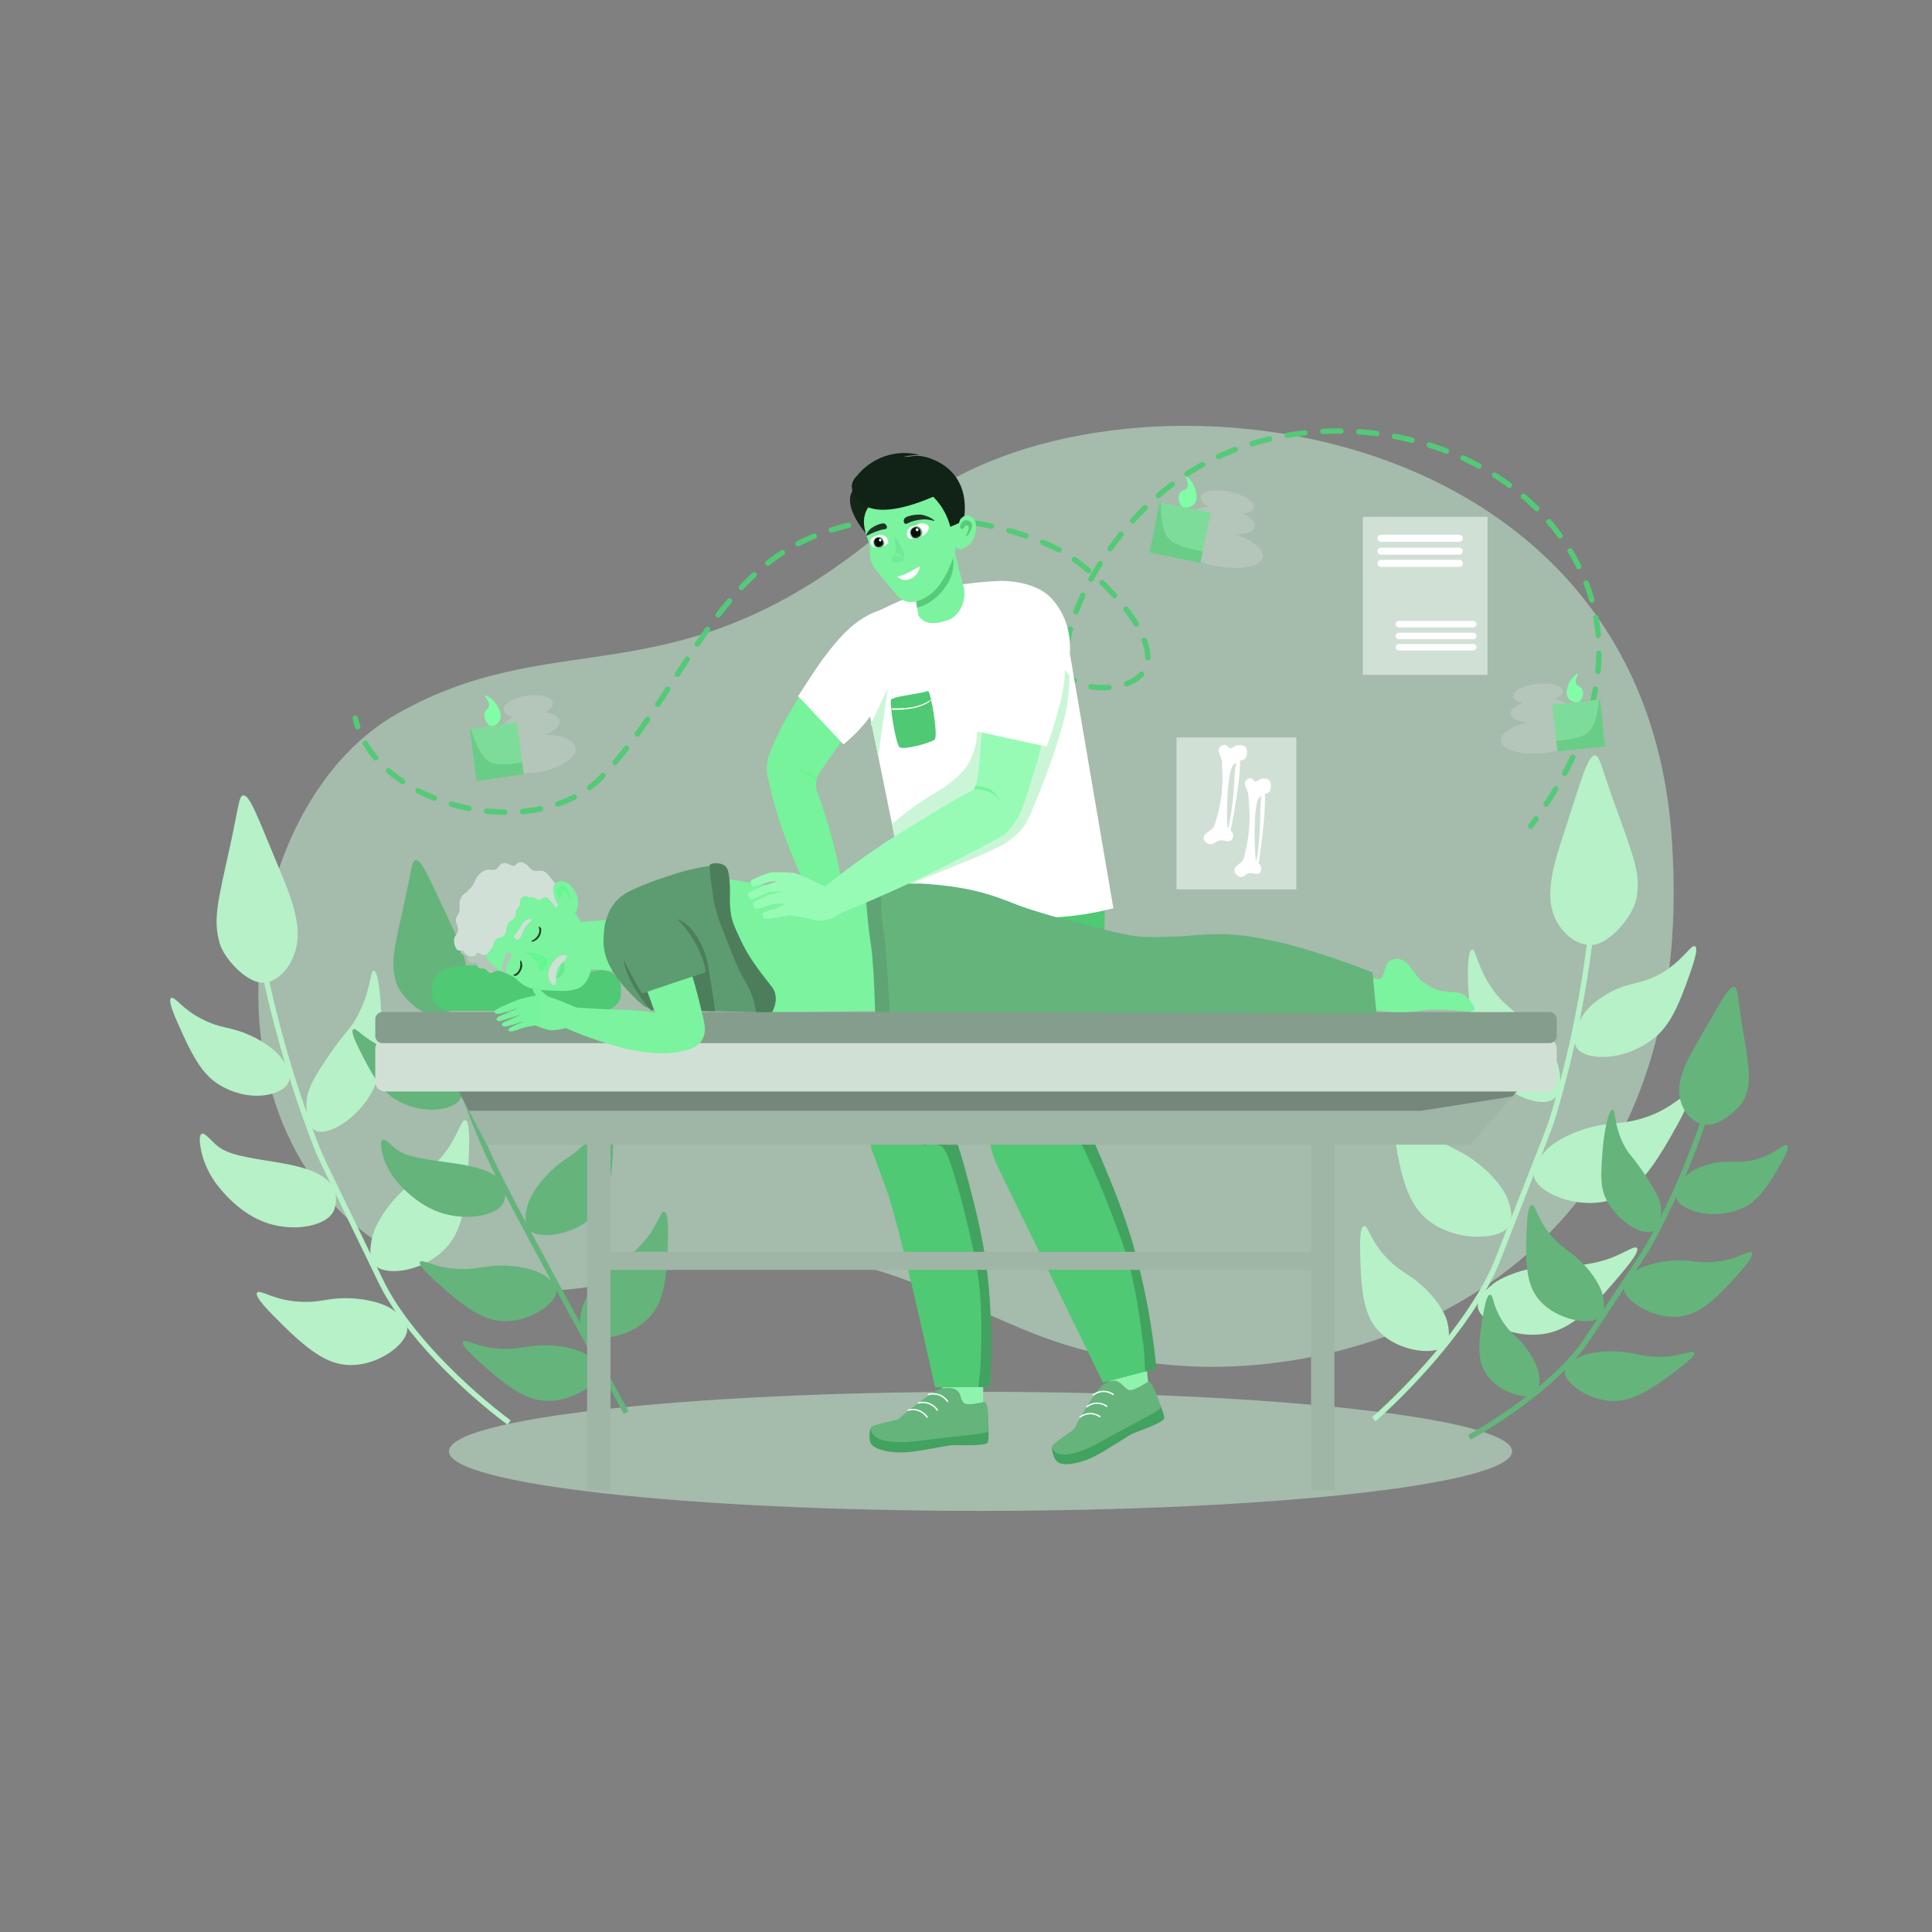 <svg xmlns="http://www.w3.org/2000/svg" xmlns:xlink="http://www.w3.org/1999/xlink" viewBox="0 0 1080 1080" width="100%" height="100%" preserveAspectRatio="xMidYMid meet" style="transform:translate3d(0px, 0px, 0px)" xmlns:v="https://vecta.io/nano"><rect x="0" y="0" width="1080" height="1080" fill="#808080" stroke="none"/><style><![CDATA[.B{fill:#fff}.C{opacity:1}.D{fill:#64b47c}.E{fill:#7bf39f}.F{fill-opacity:1}.G{fill:#42a25f}.H{fill:#4fc973}.I{fill:#76f39c}.J{fill:#caf6d7}.K{fill:#b4c5b9}.L{fill:#80fda6}.M{fill:#7edc9a}.N{fill:#69cd87}.O{fill:#d1e0d5}.P{fill:#63f78f}]]></style><defs><clipPath id="A"><path d="M0 0h1080v1080H0z"/></clipPath><clipPath id="B"><path d="M0 0h792v607H0z"/></clipPath><clipPath id="C"><path d="M0 0h909v397H0z"/></clipPath><clipPath id="D"><path d="M0 0h720v225H0z"/></clipPath><clipPath id="E"><path d="M0 0h176v213H0z"/></clipPath><clipPath id="F"><path d="M0 0h233v569H0z"/></clipPath><clipPath id="G"><path d="M0 0h662v505H0z"/></clipPath><linearGradient id="H" spreadMethod="pad" x1="96.5" y1="-202.5" x2="138.89" y2="-202.5" xlink:href="#g"><stop offset="0%" stop-color="#162c1d"/><stop offset="50%" stop-color="#14291a"/><stop offset="100%" stop-color="#112216"/></linearGradient><linearGradient id="I" spreadMethod="pad" x1="248.5" y1="-140.5" x2="272.396" y2="-269.939" xlink:href="#g"><stop offset="0%" stop-color="#7cf4a0"/><stop offset="50%" stop-color="#6ce08f"/><stop offset="100%" stop-color="#57cb7a"/></linearGradient><linearGradient id="J" spreadMethod="pad" x1="-5329.5" y1="-645.5" x2="-5330.013" y2="-644.302" xlink:href="#g"><stop offset="0%" stop-color="#7cf4a0"/><stop offset="50%" stop-color="#6ce08f"/><stop offset="100%" stop-color="#57cb7a"/></linearGradient><linearGradient id="K" spreadMethod="pad" x1="259.5" y1="-258" x2="223.878" y2="-179.282" xlink:href="#g"><stop offset="0%" stop-color="#162c1d"/><stop offset="50%" stop-color="#14291a"/><stop offset="100%" stop-color="#112216"/></linearGradient><linearGradient id="L" spreadMethod="pad" x1="102.5" y1="-208.5" x2="171.095" y2="-208.5" xlink:href="#g"><stop offset="0%" stop-color="#162c1d"/><stop offset="50%" stop-color="#14291a"/><stop offset="100%" stop-color="#112216"/></linearGradient><linearGradient id="M" spreadMethod="pad" x1="86.5" y1="-165.5" x2="164.764" y2="-223.696" xlink:href="#g"><stop offset="0%" stop-color="#162c1d"/><stop offset="50%" stop-color="#14291a"/><stop offset="100%" stop-color="#112216"/></linearGradient><path d="M261.935-184.39c-.634-.924.276-3.522 1.332-4.416 3.686-3.121 11.098-1.102 11.55 1.685.239 1.47-2.504 3.841-5.368 4.3-2.703.433-6.567-.189-7.514-1.569z" transform="matrix(.956 -.295 .295 .956 -115.34 304.148)" id="N" class="B C F"/><path d="M250.354-184.788c.346-.202.534-2.668-.133-3.699-2.33-3.599-8.412-2.369-9.007-.522-.535 1.662-.26 3.458 1.032 4.254 1.659 1.022 6.09 1.143 8.108-.033z" transform="matrix(.956 -.295 .295 .956 -115.34 304.148)" id="O" class="B C F"/><linearGradient id="P" spreadMethod="pad" x1="277.323" y1="-187.196" x2="267.308" y2="-195.833" xlink:href="#g"><stop offset="0%" stop-color="#20412a"/><stop offset="50%" stop-color="#1d3a26"/><stop offset="100%" stop-color="#1a3221"/></linearGradient><linearGradient id="Q" spreadMethod="pad" x1="239.5" y1="-191.5" x2="249.751" y2="-197.418" xlink:href="#g"><stop offset="0%" stop-color="#20412a"/><stop offset="50%" stop-color="#1d3a26"/><stop offset="100%" stop-color="#1a3221"/></linearGradient><path d="M250.354-184.788c.346-.202.534-2.668-.133-3.699-2.33-3.599-8.412-2.369-9.007-.522-.535 1.662-.26 3.458 1.032 4.254 1.659 1.022 6.09 1.143 8.108-.033z" transform="matrix(1.137 -.351 .351 1.137 -149.481 351.93)" id="R" class="B C F"/><path d="M250.354-184.788c.346-.202.534-2.668-.133-3.699-2.33-3.599-8.412-2.369-9.007-.522-.535 1.662-.26 3.458 1.032 4.254 1.659 1.022 6.09 1.143 8.108-.033z" transform="matrix(1.491 -.46 .46 1.491 -193.855 439.267)" id="S" class="B C F"/><mask id="T" mask-type="alpha"><use xlink:href="#S"/></mask><mask id="U" mask-type="alpha"><use xlink:href="#R"/></mask><mask id="V" mask-type="alpha"><use xlink:href="#O"/></mask><mask id="W" mask-type="alpha"><use xlink:href="#N"/></mask><linearGradient id="X" spreadMethod="pad" x1="-1392.5" y1="-3323.5" x2="-1434.749" y2="-3325.217" xlink:href="#g"><stop offset="0%" stop-color="#d1e0d6"/><stop offset="50%" stop-color="#c4d4c9"/><stop offset="100%" stop-color="#b4c5b9"/></linearGradient><linearGradient id="Y" spreadMethod="pad" x1="-1422.5" y1="-3331.5" x2="-1322.682" y2="-3327.445" xlink:href="#g"><stop offset="0%" stop-color="#d1e0d6"/><stop offset="50%" stop-color="#c4d4c9"/><stop offset="100%" stop-color="#b4c5b9"/></linearGradient><linearGradient id="Z" spreadMethod="pad" x1="-1365.5" y1="-3326.5" x2="-1435.979" y2="-3329.363" xlink:href="#g"><stop offset="0%" stop-color="#d1e0d6"/><stop offset="50%" stop-color="#c4d4c9"/><stop offset="100%" stop-color="#b4c5b9"/></linearGradient><linearGradient id="a" spreadMethod="pad" x1="20.5" y1="-1741.5" x2="20.762" y2="-1746.691" xlink:href="#g"><stop offset="0%" stop-color="#d1e0d6"/><stop offset="50%" stop-color="#c4d4c9"/><stop offset="100%" stop-color="#b4c5b9"/></linearGradient><linearGradient id="b" spreadMethod="pad" x1="1795.5" y1="-3315.5" x2="1784.08" y2="-3315.036" xlink:href="#g"><stop offset="0%" stop-color="#d1e0d6"/><stop offset="50%" stop-color="#c4d4c9"/><stop offset="100%" stop-color="#b4c5b9"/></linearGradient><linearGradient id="c" spreadMethod="pad" x1="1958.5" y1="-3224.5" x2="1971.981" y2="-3224.5" xlink:href="#g"><stop offset="0%" stop-color="#d1e0d6"/><stop offset="50%" stop-color="#c4d4c9"/><stop offset="100%" stop-color="#b4c5b9"/></linearGradient><path id="d" d="M158.752 17.877h-43.745a1.95 1.95 0 0 1-1.951-1.951v-.035a1.95 1.95 0 0 1 1.951-1.951h43.745a1.95 1.95 0 0 1 1.951 1.951v.035a1.95 1.95 0 0 1-1.951 1.951z"/><path id="e" d="M166.582 65.695h-41.579c-.992 0-1.796-.804-1.796-1.796v-.033c0-.992.804-1.796 1.796-1.796h41.579c.992 0 1.796.804 1.796 1.796v.033c0 .992-.804 1.796-1.796 1.796z"/><path id="f" d="M0-5.25c3.311 0 6 2.353 6 5.25S3.311 5.25 0 5.25-6 2.897-6 0s2.689-5.25 6-5.25z"/><linearGradient id="g" gradientUnits="userSpaceOnUse"/></defs><g clip-path="url(#A)"><g clip-path="url(#B)" transform="translate(144 238)" class="J"><path fill-opacity=".5" d="M250.933 466.953c72.656-8.836 98.776 4.114 165.069 33.077 26.808 11.713 46.941 18.99 84.397 23.925 116.396 15.336 308.56-49.689 289.94-295.818S464.341-42.736 360.648 49.283C237.967 158.152 171.93 107.997 78.198 160.865c-98.093 55.328-117.167 263.181 23.474 312.937 67.171 23.764 115.547-2.749 149.261-6.849zm450.355 106.355c0 18.378-133.05 33.277-297.175 33.277s-297.176-14.899-297.176-33.277 133.051-33.277 297.176-33.277 297.175 14.899 297.175 33.277z"/></g><g clip-path="url(#C)" transform="translate(93 408)"><g transform="matrix(.995 -.097 .097 .995 420.839 108.467)" fill="#b6f1c7"><path d="M-256.299 256.368c-22.547-20.507-52.911-55.496-64.282-86.612l-19.86-53.829c-7.48-20.083-7.48-20.083-10.652-31.964-8.828-33.063-15.031-67.739-18.439-103.065l2.986-.288c3.392 35.163 9.567 69.675 18.352 102.579 3.135 11.742 3.135 11.743 10.565 31.691l19.866 53.847c11.184 30.605 41.187 65.144 63.482 85.422l-2.018 2.219z"/><path d="M-368.809-2.9c-9.102-1.208-20.105-15.773-21.584-24.445-2.281-13.376.76-21.703 10.997-53.083 6.681-20.477 7.594-27.66 10.11-27.763 3.893-.159 7.18 13.79 18.157 49.507 3.986 12.968 5.814 24.328 4.478 32.672C-348.89-12.03-359.585-1.675-368.809-2.9zm21.012 84.774c-5.065-3.777-3.061-14.716-2.681-16.792.888-4.846 2.984-9.625 13.349-22.178 12.54-15.188 14.682-14.501 20.115-23.03 8.402-13.191 8.867-23.607 10.937-23.376 2.754.307 2.718 18.836.889 34.524-1.896 16.258-2.886 24.753-8.953 33.498-9.222 13.294-26.876 22.409-33.656 17.354zm25.912 78.001c-1.751-2.791-2.228-7.58.696-15.818 1.634-4.604 6.872-12.995 15.953-20.89 11.209-9.746 15.962-8.745 27.209-19.864 9.908-9.794 12.304-19.471 14.769-18.684 2.718.868 1.049 13.028-.68 25.201-2.794 19.673-6.367 31.848-12.559 40.02-12.88 16.998-40.127 18.422-45.388 10.035zm-37.257-106.814c1.039-2.627.692-6.693-3.063-13.037-2.099-3.545-7.828-9.612-16.719-14.598-10.975-6.154-14.824-4.494-26.046-11.784-9.885-6.421-13.422-14.053-15.376-12.969-2.155 1.196 1.157 11.02 4.52 20.845 5.436 15.878 10.101 24.226 16.928 29.548 16.578 12.924 36.635 9.888 39.756 1.995zm52.274 144.235c.071-3.078-1.802-7.046-7.98-11.925-3.453-2.727-11.53-6.521-22.407-7.934-13.427-1.744-16.709 1.504-30.811-1.286-12.422-2.458-18.861-8.728-20.437-6.835-1.737 2.087 5.293 10.664 12.376 19.221 11.448 13.829 19.988 21.429 28.715 24.558 18.153 6.508 40.331-6.549 40.544-15.799zm-33.991-70.469c2.867-7.153 1.812-13.442-5.503-19.128-2.081-1.618-8.077-5.659-22.642-9.493-18.38-4.838-28.245-7.196-33.874-12.978-3.475-3.57-5.981-7.964-7.812-7.322-2.085.731-1.402 7.33-1.205 9.236 1.085 10.489 5.841 18.27 7.836 21.319 5.108 7.806 13.542 17.665 25.366 22.845 15.153 6.639 34.242 4.483 37.834-4.479z"/></g><g transform="matrix(.997 -.081 .081 .997 426.38 119.98)" class="D"><path d="M-191.261 247.662l-29.531-66.254c-28.642-64.759-33.504-77.233-38.45-92.049-9.133-27.357-15.95-56.1-20.262-85.436l2.968-.436c4.287 29.161 11.062 57.734 20.139 84.923 4.914 14.721 9.76 27.143 38.349 91.785l29.524 66.239-2.737 1.228z"/><path d="M-278.147 17.309c-8.266-.849-18.715-12.771-20.353-19.957-2.526-11.083-.069-18.059 8.089-44.325 5.324-17.14 5.899-23.129 8.169-23.257 3.512-.199 6.966 11.344 18.128 40.854 4.053 10.714 6.101 20.128 5.184 27.089-1.536 11.664-10.84 20.457-19.217 19.596zm21.442 69.55c-5.032-3.199-3.754-12.397-3.511-14.142.566-4.074 2.285-8.088 11.419-18.61 11.051-12.731 13.128-12.144 17.804-19.3 7.232-11.067 7.078-19.831 9.059-19.628 2.636.27 3.662 15.862 2.822 29.057-.871 13.675-1.326 20.82-6.592 28.155-8.006 11.15-24.265 18.75-31.001 14.468zm20.975 53.872c-1.679-2.291-2.277-6.263.078-13.163 1.316-3.856 5.757-10.923 13.687-17.643 9.789-8.295 14.118-7.545 23.893-16.982 8.611-8.313 10.44-16.4 12.695-15.787 2.486.676 1.401 10.815.263 20.966-1.84 16.406-4.644 26.59-9.955 33.49-11.046 14.354-35.616 16.003-40.661 9.119zm25.694 59.765c-1.679-2.291-2.277-6.264.078-13.164 1.316-3.856 5.757-10.922 13.687-17.642 9.789-8.295 14.118-7.545 23.893-16.982 8.611-8.313 10.44-16.4 12.695-15.787 2.486.676 1.401 10.814.263 20.965-1.84 16.406-4.644 26.591-9.955 33.491-11.046 14.353-35.616 16.003-40.661 9.119zm-57.428-136.822c.847-2.202.392-5.578-3.222-10.788-2.02-2.912-7.407-7.858-15.614-11.852-10.131-4.93-13.551-3.483-23.944-9.353-9.155-5.17-12.616-11.456-14.344-10.521-1.905 1.031 1.428 9.143 4.809 17.255 5.464 13.11 9.969 19.97 16.323 24.279 15.429 10.462 33.447 7.597 35.992.98zm44.282 111.94c-.043-2.561-1.873-5.828-7.625-9.779-3.215-2.208-10.645-5.225-20.523-6.214-12.193-1.22-15.045 1.536-27.884-.543-11.31-1.831-17.345-6.935-18.703-5.334-1.497 1.765 5.153 8.777 11.851 15.771 10.825 11.303 18.806 17.476 26.8 19.928 16.629 5.101 36.214-6.134 36.084-13.829zm20.292 46.366c-.043-2.561-1.874-5.828-7.626-9.779-3.215-2.208-10.645-5.225-20.522-6.214-12.193-1.22-15.045 1.536-27.884-.543-11.31-1.831-17.345-6.935-18.703-5.334-1.497 1.765 5.153 8.777 11.851 15.771 10.825 11.303 18.806 17.476 26.8 19.928 16.629 5.101 36.214-6.135 36.084-13.829zm-45.465-98.352c2.342-5.997 1.169-11.208-5.638-15.811-1.937-1.31-7.497-4.567-20.79-7.506-16.776-3.709-25.771-5.501-31.058-10.212-3.264-2.909-5.682-6.52-7.314-5.955-1.858.643-1.011 6.119-.767 7.7 1.346 8.703 5.913 15.092 7.822 17.593 4.887 6.404 12.851 14.457 23.715 18.562 13.923 5.261 31.096 3.142 34.03-4.371z"/></g><g transform="matrix(.994 .113 -.113 .994 476.976 109.942)" fill="#b6f1c7"><path d="M228.875 252.238l-2.232-2.004c21.684-24.158 50.028-63.902 58.548-96.404l15.186-57.182c5.707-21.218 5.707-21.217 7.729-33.483 5.67-34.355 8.342-69.859 7.943-105.527l3-.033c.401 35.842-2.285 71.522-7.982 106.048-2.048 12.412-2.048 12.413-7.793 33.775l-15.18 57.163c-8.656 33.02-37.311 73.239-59.219 97.647z"/><path d="M320.262-26.212c9.663-2.806 19.835-19.267 20.428-28.177.915-13.742-3.319-21.514-17.96-51.011-9.555-19.249-11.367-26.252-14.089-25.912-4.211.526-6.142 15.017-13.848 52.571-2.798 13.635-3.459 25.287-1.058 33.374 4.023 13.551 16.734 21.999 26.527 19.155zm-12.86 88.249c5.02-4.657 1.601-15.216.952-17.22-1.514-4.677-4.322-9.075-16.931-19.773-15.255-12.943-17.484-11.882-24.317-19.433-10.569-11.679-12.27-21.986-14.473-21.392-2.931.791-.755 19.265 3.022 34.591 3.915 15.883 5.961 24.181 13.502 31.836 11.464 11.637 31.526 17.625 38.245 11.391zm-16.953 73.569c1.564-3.092 1.527-7.952-2.572-15.654-2.291-4.305-8.899-11.753-19.588-18.031-13.195-7.75-18.198-5.916-31.592-15.028-11.798-8.027-15.495-17.257-18.059-16.038-2.827 1.344.373 13.179 3.637 25.016 5.276 19.131 10.528 30.647 18.138 37.708 15.83 14.689 45.337 11.317 50.036 2.027zm-27.632 69.916c1.615-2.398 2.087-6.426-.509-13.229-1.451-3.802-6.152-10.653-14.353-16.958-10.124-7.783-14.455-6.783-24.603-15.715-8.939-7.868-11.044-15.895-13.293-15.151-2.48.82-1.056 10.951.421 21.091 2.388 16.388 5.543 26.467 11.114 33.102 11.587 13.802 36.37 14.066 41.223 6.86zm38.605-99.071c-1.127-3.277-.426-8.085 4.687-15.155 2.858-3.952 10.423-10.425 21.87-15.183 14.13-5.873 18.835-3.374 33.349-10.569 12.785-6.338 17.709-14.977 20.082-13.419 2.616 1.718-2.171 13.004-7.023 24.284-7.842 18.23-14.618 28.919-23.122 34.874-17.69 12.387-46.458 5.014-49.843-4.832zM316.3 31.303c-1.422-2.438-2.023-9.115 1.29-16.102 1.852-3.905 4.707-8.954 13.707-15.49 11.11-8.068 18.57-6.539 29.815-15.783 9.906-8.143 12.833-16.377 15.063-15.639 2.458.814.025 11.195-2.465 21.586-4.024 16.793-8.085 25.938-14.824 32.447-16.364 15.805-38.315 16.305-42.586 8.981zm-38.023 150.458c-.431-3.058 1.128-7.344 7.219-13.297 3.405-3.327 11.666-8.531 23.218-11.853 14.26-4.1 18.167-1.438 33.033-6.701 13.095-4.636 19.306-12.022 21.221-10.411 2.112 1.776-4.47 11.568-11.112 21.348-10.735 15.806-19.057 24.888-28.095 29.543-18.8 9.683-44.189.559-45.484-8.629z"/></g><g transform="matrix(.984 .178 -.178 .984 498.291 87.009)" class="D"><path d="M282.293 263.713l-1.902-2.32c19.075-15.641 44.832-42.086 54.645-65.143l17.463-40.664c6.524-15.057 6.524-15.057 9.315-23.877 7.829-24.751 13.474-50.637 16.776-76.941l2.976.373c-3.324 26.483-9.007 52.548-16.892 77.472-2.837 8.968-2.837 8.968-9.422 24.165l-17.456 40.646c-10.025 23.558-36.165 50.432-55.503 66.289z"/><path d="M380.525 67.141c7.709-1.114 17.193-12.245 18.551-18.755 2.095-10.041-.372-16.189-8.634-39.383-5.392-15.135-6.074-20.478-8.2-20.496-3.289-.028-6.241 10.464-15.966 37.39-3.531 9.776-5.22 18.301-4.194 24.501 1.718 10.388 10.63 17.872 18.443 16.743zm-18.821 63.792c4.329-2.938 2.772-11.061 2.476-12.602-.69-3.598-2.402-7.117-11.007-16.25-10.411-11.05-12.23-10.488-16.716-16.73-6.938-9.655-7.201-17.422-8.954-17.201-2.332.294-2.532 14.128-1.182 25.8 1.399 12.097 2.13 18.417 7.149 24.806 7.63 9.712 22.439 16.109 28.234 12.177zm-20.479 52.564c1.515-2.125 1.979-5.711-.39-11.795-1.324-3.4-5.649-9.543-13.226-15.228-9.354-7.017-13.383-6.16-22.752-14.201-8.253-7.083-10.158-14.254-12.252-13.609-2.308.712-1.048 9.753.261 18.803 2.116 14.626 4.985 23.634 10.117 29.592 10.676 12.393 33.69 12.823 38.242 6.438zm-28.314 48.816c1.484-1.609 2.255-4.531.949-9.803-.73-2.946-3.648-8.462-9.311-13.921-6.99-6.739-10.421-6.429-17.313-14.017-6.071-6.684-6.876-12.809-8.68-12.483-1.989.36-1.921 7.969-1.813 15.591.175 12.318 1.579 20.061 5.187 25.503 7.506 11.32 26.522 13.963 30.981 9.13zm38.424-67.234c-.534-2.527.492-6.003 5.137-10.71 2.596-2.631 9.064-6.657 18.342-9.034 11.453-2.934 14.815-.625 26.696-4.496 10.466-3.41 15.124-9.292 16.79-7.909 1.836 1.525-2.985 9.372-7.856 17.209-7.872 12.665-14.161 19.877-21.299 23.427-14.847 7.385-36.206-.894-37.81-8.487zm20.146-54.622c-1.036-2.08-1.067-7.31 2.259-12.223 1.859-2.746 4.656-6.229 12.796-9.987 10.048-4.638 16.294-2.401 26.542-7.926 9.027-4.867 12.116-10.795 13.963-9.91 2.036.976-.786 8.629-3.656 16.281-4.639 12.367-8.758 18.836-14.969 22.894-15.083 9.853-33.823 7.12-36.935.871zm-44.284 105.866c-.022-2.297 1.61-5.303 6.894-9.09 2.953-2.117 9.828-5.138 19.041-6.445 11.372-1.614 14.105.735 26.061-1.676 10.532-2.124 16.052-6.956 17.361-5.579 1.443 1.518-4.607 8.086-10.701 14.64-9.85 10.592-17.165 16.466-24.581 19.005-15.427 5.281-34.01-3.953-34.075-10.855z"/></g></g><g clip-path="url(#D)" transform="translate(197 239)"><g fill="#53ca77"><path d="M658.688 224.348a1.49 1.49 0 0 1-.893-.296 1.5 1.5 0 0 1-.31-2.098l2.932-4.021a1.5 1.5 0 0 1 2.093-.348 1.5 1.5 0 0 1 .346 2.093l-2.962 4.065a1.5 1.5 0 0 1-1.206.605zm-573.57-7.837a108.08 108.08 0 0 1-10.194-.594 1.5 1.5 0 0 1-1.334-1.649c.087-.824.825-1.427 1.65-1.334l9.893.577a1.5 1.5 0 1 1-.015 3zm10.039-.403a1.5 1.5 0 0 1-.136-2.994c3.331-.307 6.62-.795 9.773-1.45a1.5 1.5 0 1 1 .611 2.938c-3.264.678-6.665 1.183-10.108 1.5-.047.004-.094.006-.14.006zm-30.016-1.695a1.48 1.48 0 0 1-.294-.03c-3.324-.663-6.655-1.484-9.899-2.442a1.5 1.5 0 0 1-1.014-1.863 1.5 1.5 0 0 1 1.863-1.014c3.158.933 6.4 1.732 9.636 2.377a1.5 1.5 0 0 1-.292 2.972zm602.19-2.396a1.5 1.5 0 0 1-1.252-2.326 239.48 239.48 0 0 0 5.324-8.457 1.5 1.5 0 1 1 2.573 1.544c-1.697 2.829-3.512 5.71-5.391 8.564a1.5 1.5 0 0 1-1.254.675zm-552.54-.035a1.5 1.5 0 0 1-.489-2.918 68.21 68.21 0 0 0 9.042-3.854c.737-.382 1.641-.093 2.021.644a1.5 1.5 0 0 1-.644 2.02c-2.968 1.533-6.144 2.887-9.44 4.025a1.5 1.5 0 0 1-.49.083zm-68.926-3.276a1.5 1.5 0 0 1-.557-.108 102.7 102.7 0 0 1-9.274-4.255 1.5 1.5 0 1 1 1.387-2.66 99.67 99.67 0 0 0 9.002 4.13 1.5 1.5 0 0 1-.558 2.893zm86.695-5.971a1.5 1.5 0 0 1-.897-2.704 55.64 55.64 0 0 0 6.793-5.962l.523-.544a1.5 1.5 0 1 1 2.167 2.075l-.533.554a58.68 58.68 0 0 1-7.159 6.285c-.269.2-.583.296-.894.296zm-104.483-3.348c-.288 0-.578-.083-.835-.255-2.896-1.945-5.632-4.039-8.132-6.224a1.5 1.5 0 0 1 1.974-2.259c2.405 2.101 5.04 4.118 7.831 5.993a1.5 1.5 0 0 1-.838 2.745zm649.59-4.617a1.5 1.5 0 0 1-1.319-2.213 197.13 197.13 0 0 0 4.513-8.9 1.5 1.5 0 0 1 1.998-.711 1.5 1.5 0 0 1 .711 1.998 200.06 200.06 0 0 1-4.582 9.037 1.5 1.5 0 0 1-1.321.789zm-530.855-6.16c-.346 0-.693-.119-.976-.362a1.5 1.5 0 0 1-.16-2.116c2.088-2.431 4.22-5.029 6.336-7.723a1.5 1.5 0 0 1 2.106-.254 1.5 1.5 0 0 1 .253 2.106c-2.143 2.73-4.303 5.362-6.42 7.826a1.5 1.5 0 0 1-1.139.523zm-133.786-2.468c-.424 0-.847-.179-1.143-.528a59.35 59.35 0 0 1-5.984-8.386 1.5 1.5 0 1 1 2.588-1.518 56.47 56.47 0 0 0 5.681 7.96 1.5 1.5 0 0 1-.17 2.115c-.282.24-.628.357-.972.357zm673.249-9.54a1.48 1.48 0 0 1-.565-.111 1.5 1.5 0 0 1-.822-1.955 160.23 160.23 0 0 0 3.475-9.336 1.501 1.501 0 1 1 2.844.958 163.82 163.82 0 0 1-3.542 9.511 1.5 1.5 0 0 1-1.39.933zm-527.019-3.789a1.49 1.49 0 0 1-.883-.289 1.5 1.5 0 0 1-.328-2.095l5.795-8.173c.471-.683 1.404-.854 2.086-.382a1.5 1.5 0 0 1 .383 2.086l-5.841 8.237a1.5 1.5 0 0 1-1.212.616zm533.414-15.265c-.126 0-.254-.016-.381-.049a1.5 1.5 0 0 1-1.071-1.831c.849-3.242 1.575-6.508 2.159-9.707.148-.815.936-1.354 1.745-1.206a1.5 1.5 0 0 1 1.206 1.745c-.598 3.273-1.34 6.614-2.208 9.928a1.5 1.5 0 0 1-1.45 1.12zm-521.963-1.273c-.285 0-.573-.082-.828-.251a1.5 1.5 0 0 1-.42-2.079l5.51-8.398a1.5 1.5 0 1 1 2.516 1.635l-5.527 8.423a1.5 1.5 0 0 1-1.251.67zm248.83-9.374c-2.377 0-4.701-.185-6.907-.55a1.5 1.5 0 1 1 .49-2.96c2.044.339 4.204.51 6.418.51a42.57 42.57 0 0 0 3.25-.123c.817-.064 1.547.555 1.61 1.382a1.5 1.5 0 0 1-1.381 1.61 45.89 45.89 0 0 1-3.46.131zm13.187-2.158a1.5 1.5 0 0 1-.514-2.91c3.329-1.214 5.949-2.876 7.785-4.94a1.5 1.5 0 1 1 2.241 1.994c-2.17 2.439-5.198 4.379-8.999 5.765-.169.062-.342.091-.513.091zm-29.165-1.891a1.49 1.49 0 0 1-.945-.335c-2.544-2.065-4.157-5.365-4.796-9.805a1.5 1.5 0 0 1 1.271-1.698 1.5 1.5 0 0 1 1.698 1.271c.528 3.669 1.779 6.328 3.718 7.902a1.5 1.5 0 0 1 .219 2.111c-.296.365-.729.554-1.165.554zm-221.865-3.429c-.279 0-.562-.077-.814-.241a1.5 1.5 0 0 1-.443-2.075l5.494-8.437a1.5 1.5 0 0 1 2.507 1.647l-5.483 8.421a1.5 1.5 0 0 1-1.261.685zm514.563-1.649c-.05 0-.1-.002-.15-.007a1.5 1.5 0 0 1-1.345-1.641 112.47 112.47 0 0 0 .542-9.905c.008-.828.66-1.468 1.514-1.485a1.5 1.5 0 0 1 1.486 1.515 115.76 115.76 0 0 1-.556 10.17 1.5 1.5 0 0 1-1.491 1.353zm-251.684-7.583c-.013 0-.024.001-.036 0a1.5 1.5 0 0 1-1.465-1.535l.004-.341c0-2.66-.614-5.656-1.825-8.905a1.5 1.5 0 0 1 .881-1.929 1.5 1.5 0 0 1 1.929.881c1.337 3.585 2.015 6.934 2.015 9.953l-.004.412a1.5 1.5 0 0 1-1.499 1.464zm-45.192-6.221a1.46 1.46 0 0 1-.186-.012 1.5 1.5 0 0 1-1.304-1.671c.384-3.127 1.063-6.513 2.017-10.064a1.5 1.5 0 0 1 1.838-1.059 1.5 1.5 0 0 1 1.059 1.837c-.917 3.416-1.57 6.664-1.937 9.652a1.5 1.5 0 0 1-1.487 1.317zm-206.62-1.346c-.29 0-.583-.083-.841-.258a1.5 1.5 0 0 1-.399-2.084l5.76-8.287a1.5 1.5 0 1 1 2.442 1.743l-5.719 8.229c-.29.428-.763.657-1.243.657zm503.675-4.934a1.5 1.5 0 0 1-1.493-1.375 103.54 103.54 0 0 0-1.296-9.819 1.5 1.5 0 0 1 1.208-1.745c.809-.145 1.597.393 1.744 1.209.603 3.319 1.052 6.719 1.335 10.105a1.5 1.5 0 0 1-1.371 1.62 1.36 1.36 0 0 1-.127.005zm-258.227-6.313c-.509 0-1.005-.258-1.286-.725-1.584-2.626-3.471-5.367-5.61-8.147a1.5 1.5 0 0 1 .274-2.104 1.5 1.5 0 0 1 2.103.275c2.208 2.869 4.159 5.704 5.801 8.427a1.5 1.5 0 0 1-.51 2.059 1.49 1.49 0 0 1-.772.215zm-233.731-5.101a1.5 1.5 0 0 1-1.189-2.412c2.128-2.777 4.258-5.435 6.329-7.9a1.5 1.5 0 0 1 2.297 1.93 226.14 226.14 0 0 0-6.246 7.795c-.295.385-.74.587-1.191.587zm199.972-1.734a1.49 1.49 0 0 1-.525-.096 1.5 1.5 0 0 1-.879-1.931 133.43 133.43 0 0 1 3.937-9.381 1.5 1.5 0 0 1 1.992-.73 1.5 1.5 0 0 1 .729 1.992 130.71 130.71 0 0 0-3.849 9.171c-.226.602-.798.975-1.405.975zm288.4-6.602c-.653 0-1.255-.431-1.443-1.091a104.84 104.84 0 0 0-3.157-9.392 1.5 1.5 0 1 1 2.795-1.09 107.71 107.71 0 0 1 3.249 9.663 1.5 1.5 0 0 1-1.034 1.852c-.137.039-.274.058-.41.058zm-266.822-2.557c-.407 0-.813-.166-1.109-.491a145.39 145.39 0 0 0-6.962-7.135 1.5 1.5 0 1 1 2.076-2.166 148.69 148.69 0 0 1 7.105 7.283 1.5 1.5 0 0 1-.101 2.119c-.287.261-.649.39-1.009.39zm-208.589-4.474c-.369 0-.737-.136-1.027-.408a1.5 1.5 0 0 1-.065-2.12 149.21 149.21 0 0 1 7.201-7.16 1.5 1.5 0 1 1 2.039 2.201c-2.349 2.175-4.722 4.535-7.055 7.014-.295.314-.694.473-1.093.473zm195.441-4.622a1.49 1.49 0 0 1-.718-.185 1.5 1.5 0 0 1-.598-2.035 167.2 167.2 0 0 1 5.141-8.754 1.5 1.5 0 0 1 2.067-.472 1.5 1.5 0 0 1 .472 2.069 164.34 164.34 0 0 0-5.047 8.595 1.5 1.5 0 0 1-1.317.782zm-1.384-4.83c-.34 0-.681-.115-.962-.35-2.645-2.213-5.29-4.265-7.862-6.098a1.5 1.5 0 0 1-.352-2.092c.482-.674 1.42-.831 2.092-.351a131.97 131.97 0 0 1 8.048 6.241 1.5 1.5 0 0 1 .187 2.112c-.297.355-.722.538-1.151.538zm274.072-2.231a1.5 1.5 0 0 1-1.342-.831c-1.453-2.911-3.074-5.83-4.814-8.677a1.5 1.5 0 1 1 2.559-1.566 119.19 119.19 0 0 1 4.938 8.903 1.5 1.5 0 0 1-1.341 2.171zm-453.366-1.937a1.5 1.5 0 0 1-.928-2.679 119.3 119.3 0 0 1 2.815-2.145 102.23 102.23 0 0 1 5.482-3.775 1.5 1.5 0 0 1 1.62 2.526c-1.819 1.167-3.609 2.399-5.32 3.663l-2.743 2.089c-.275.216-.602.321-.926.321zm162.843-7.391c-.243 0-.489-.059-.717-.183a50.75 50.75 0 0 0-1.708-.891 124.8 124.8 0 0 0-7.258-3.315 1.501 1.501 0 1 1 1.162-2.767c2.576 1.082 5.076 2.225 7.431 3.396a54.01 54.01 0 0 1 1.809.942 1.5 1.5 0 0 1-.719 2.818zm28.528-.644a1.49 1.49 0 0 1-.87-.278c-.674-.481-.831-1.418-.351-2.093a177.48 177.48 0 0 1 6.127-8.088 1.5 1.5 0 1 1 2.338 1.88 173.99 173.99 0 0 0-6.021 7.951 1.5 1.5 0 0 1-1.223.628zm-174.48-2.818a1.5 1.5 0 0 1-.688-2.834 116.43 116.43 0 0 1 9.253-4.254c.766-.311 1.643.055 1.956.822a1.5 1.5 0 0 1-.822 1.956 113.4 113.4 0 0 0-9.014 4.144 1.49 1.49 0 0 1-.685.166zm426.014-4.36c-.464 0-.921-.215-1.214-.62l-1.559-2.101a122.35 122.35 0 0 0-4.591-5.7 1.5 1.5 0 1 1 2.279-1.951 124.85 124.85 0 0 1 4.704 5.84l1.594 2.15a1.5 1.5 0 0 1-.333 2.096c-.266.193-.574.286-.88.286zm-298.565-.022a1.51 1.51 0 0 1-.487-.081 170.2 170.2 0 0 0-9.522-2.954 1.5 1.5 0 0 1-1.042-1.848c.224-.797 1.052-1.265 1.849-1.042a174.51 174.51 0 0 1 9.689 3.006 1.5 1.5 0 0 1-.487 2.919zm-108.86-3.23a1.5 1.5 0 0 1-.453-2.93c3.17-1.003 6.468-1.911 9.802-2.7.809-.193 1.614.309 1.805 1.115a1.5 1.5 0 0 1-1.114 1.805 134.31 134.31 0 0 0-9.587 2.64c-.15.047-.303.07-.453.07zm89.499-2.187c-.108 0-.218-.012-.327-.036-3.221-.714-6.516-1.356-9.797-1.909a1.5 1.5 0 0 1-1.231-1.728c.138-.817.918-1.369 1.729-1.23a198.16 198.16 0 0 1 9.948 1.938 1.5 1.5 0 0 1-.322 2.965zm-69.945-2.456c-.721 0-1.357-.522-1.479-1.256a1.5 1.5 0 0 1 1.236-1.725 162.09 162.09 0 0 1 10.061-1.336 1.5 1.5 0 0 1 1.644 1.341 1.5 1.5 0 0 1-1.341 1.643 159.33 159.33 0 0 0-9.875 1.312 1.48 1.48 0 0 1-.246.021zm148.94-.599c-.359 0-.72-.128-1.007-.388a1.5 1.5 0 0 1-.106-2.118 168.63 168.63 0 0 1 7.033-7.318c.592-.578 1.543-.569 2.121.022a1.5 1.5 0 0 1-.022 2.122c-2.352 2.302-4.675 4.72-6.907 7.186-.296.327-.704.494-1.112.494zm-98.823-.286c-.058 0-.117-.003-.176-.01a197.69 197.69 0 0 0-9.938-.906 1.5 1.5 0 0 1-1.398-1.594c.054-.827.77-1.445 1.594-1.399a200.22 200.22 0 0 1 10.09.919 1.5 1.5 0 0 1-.172 2.99zm-30.118-1.157a1.5 1.5 0 0 1-.063-2.999 184.51 184.51 0 0 1 10.137-.149 1.5 1.5 0 0 1 1.481 1.518 1.52 1.52 0 0 1-1.519 1.482 183.42 183.42 0 0 0-9.971.146c-.022.001-.044.002-.065.002zm354.813-5.328c-.383 0-.766-.145-1.059-.437a130.09 130.09 0 0 0-7.305-6.736 1.501 1.501 0 1 1 1.949-2.282 133.93 133.93 0 0 1 7.473 6.892 1.5 1.5 0 0 1 .004 2.122c-.293.294-.677.441-1.062.441zm-211.5-7.292a1.5 1.5 0 0 1-.982-2.635 155.17 155.17 0 0 1 7.899-6.383 1.5 1.5 0 0 1 1.806 2.395c-2.612 1.972-5.218 4.077-7.744 6.258a1.49 1.49 0 0 1-.979.365zm196.231-5.764c-.309 0-.618-.095-.886-.291a142.45 142.45 0 0 0-8.219-5.602 1.5 1.5 0 0 1-.468-2.069 1.5 1.5 0 0 1 2.069-.467 144.71 144.71 0 0 1 8.393 5.72 1.5 1.5 0 0 1-.889 2.709zM466.6 27.421c-.49 0-.971-.24-1.258-.682a1.5 1.5 0 0 1 .438-2.075 139.87 139.87 0 0 1 8.717-5.233 1.5 1.5 0 1 1 1.447 2.628c-2.862 1.577-5.731 3.3-8.527 5.119a1.49 1.49 0 0 1-.817.243zm163.195-4.4a1.5 1.5 0 0 1-.712-.182c-2.888-1.561-5.885-3.055-8.908-4.443a1.5 1.5 0 1 1 1.252-2.727c3.082 1.415 6.138 2.94 9.082 4.532a1.5 1.5 0 0 1-.714 2.82zm-145.59-5.31a1.5 1.5 0 0 1-.63-2.862 150.3 150.3 0 0 1 9.36-3.941 1.5 1.5 0 0 1 1.071 2.802c-3.102 1.184-6.188 2.483-9.173 3.862-.203.094-.418.139-.628.139zm127.331-3.08c-.18 0-.361-.032-.538-.1a162.98 162.98 0 0 0-9.404-3.287 1.5 1.5 0 1 1 .902-2.861 165.46 165.46 0 0 1 9.578 3.348 1.5 1.5 0 0 1-.538 2.9zm-108.559-4.092a1.5 1.5 0 0 1-.44-2.935 157.67 157.67 0 0 1 9.795-2.669 1.5 1.5 0 1 1 .695 2.919 155.83 155.83 0 0 0-9.607 2.618 1.51 1.51 0 0 1-.443.067zm89.395-1.96c-.12 0-.243-.015-.365-.046a168.54 168.54 0 0 0-9.735-2.134 1.5 1.5 0 0 1-1.196-1.751c.152-.815.942-1.349 1.751-1.197 3.314.624 6.647 1.355 9.908 2.172a1.5 1.5 0 0 1-.363 2.956zm-69.845-2.705a1.5 1.5 0 0 1-.253-2.978 165.2 165.2 0 0 1 10.048-1.419c.825-.099 1.563.504 1.655 1.327a1.5 1.5 0 0 1-1.327 1.656c-3.298.363-6.617.83-9.865 1.392-.087.015-.173.022-.258.022zm50.094-1.019a1.54 1.54 0 0 1-.192-.012 170.6 170.6 0 0 0-9.919-.977 1.5 1.5 0 0 1-1.394-1.599 1.52 1.52 0 0 1 1.599-1.394 173.07 173.07 0 0 1 10.095.994 1.5 1.5 0 0 1-.189 2.988zM542.509 3.67a1.5 1.5 0 0 1-.074-2.998c2.831-.141 5.719-.231 8.558-.208l1.586.009a1.5 1.5 0 1 1-.016 3l-1.702-.009a168.86 168.86 0 0 0-8.277.205c-.025.001-.051.001-.075.001zM2.961 168.787a1.5 1.5 0 0 1-1.419-1.016 48.78 48.78 0 0 1-1.407-4.96 1.5 1.5 0 1 1 2.926-.663 45.88 45.88 0 0 0 1.32 4.653 1.5 1.5 0 0 1-.935 1.905c-.161.055-.324.081-.485.081z"/></g><g class="K"><path d="M124.805 179.117c.717 5.656-9.011 11.762-21.729 13.638s-23.609-1.188-24.326-6.844 9.011-11.761 21.729-13.637 23.609 1.187 24.326 6.843z"/><path d="M115.863 164.093c.502 3.959-6.309 8.233-15.211 9.546s-16.526-.832-17.028-4.791 6.309-8.233 15.211-9.546 16.526.832 17.028 4.791z"/><path d="M112.052 153.908c.428 3.376-5.38 7.02-12.971 8.14s-14.092-.709-14.52-4.085 5.378-7.021 12.97-8.141 14.093.71 14.521 4.086z"/></g><path d="M82.702 162.906c1.193-4.099-2.407-9.245-5.317-11.547-1.056-.835-2.025-1.299-2.669-1.557l-.657-.256-.036.692c2.213 2.587 2.521 4.268 2.344 5.351-.312 1.904-2.134 2.024-2.557 4.318-.432 2.343 1.034 4.589 1.234 4.897 1.248 1.921 3.009 2.314 3.123 2.338l.349.072.191-.3c3.122-1.236 3.858-3.539 3.995-4.008z" class="L"/><path d="M91.998 164.696l3.741 29.086-26.345 3.941-3.741-29.085 26.345-3.942z" class="M"/><path d="M94.893 187.203l.846 6.579-26.345 3.941-3.741-29.085.689-.103c1.571 5.363 5.366 16.238 10.916 18.606 4.171 1.78 11.241 1.163 17.635.062z" class="N"/><g class="K"><path d="M508.855 72.48c-1.112 5.451-13.148 7.597-26.884 4.795s-23.97-9.491-22.858-14.942 13.149-7.597 26.885-4.795 23.969 9.492 22.857 14.942z"/><path d="M504.548 55.497c-.778 3.815-9.204 5.318-18.819 3.356s-16.778-6.644-16-10.459 9.204-5.319 18.819-3.357 16.778 6.645 16 10.46z"/><path d="M503.951 44.785c-.664 3.253-7.848 4.535-16.047 2.862s-14.309-5.667-13.645-8.92 7.849-4.535 16.048-2.862 14.308 5.667 13.644 8.92z"/></g><path d="M470.723 42.607c2.573-3.341.544-9.349-1.705-12.499-.816-1.143-1.664-1.914-2.244-2.38l-.594-.469-.264.623c1.436 3.164 1.205 4.817.667 5.749-.945 1.638-2.865 1.101-4.053 3.057-1.213 1.998-.435 4.584-.329 4.938.659 2.208 2.346 3.195 2.456 3.258l.336.19.296-.207c3.625-.025 5.14-1.877 5.434-2.26z" class="L"/><path d="M479.728 47.559l-5.663 28.049-28.473-5.754 5.664-28.049 28.472 5.754z" class="M"/><path d="M475.346 69.264l-1.281 6.344-28.473-5.754 5.664-28.049.745.151c-.135 5.486.219 16.826 5.17 20.976 3.72 3.119 11.217 5.068 18.175 6.332z" class="N"/><g class="K"><path d="M641.981 175.244c.553 5.095 11.41 8.094 24.25 6.7s22.8-6.654 22.247-11.749-11.41-8.094-24.25-6.7-22.8 6.654-22.247 11.749z"/><path d="M647.386 160.034c.387 3.566 7.987 5.666 16.975 4.69s15.96-4.658 15.573-8.224-7.987-5.666-16.975-4.69-15.96 4.658-15.573 8.224z"/><path d="M648.852 150.259c.33 3.041 6.811 4.832 14.475 4s13.609-3.972 13.279-7.013-6.811-4.832-14.475-4-13.609 3.972-13.279 7.013z"/></g><path d="M679.518 151.107c-2.074-3.285.301-8.622 2.634-11.319.847-.979 1.69-1.613 2.262-1.991l.585-.379.189.594c-1.589 2.779-1.517 4.315-1.104 5.216.727 1.583 2.533 1.255 3.455 3.151.942 1.937.007 4.242-.12 4.558-.793 1.969-2.427 2.73-2.533 2.778l-.324.146-.253-.216c-3.323-.333-4.554-2.162-4.791-2.538z" class="L"/><path d="M670.833 154.879l2.793 26.213 26.61-2.84-2.793-26.213-26.61 2.84z" class="M"/><path d="M672.994 175.163l.632 5.929 26.61-2.84-2.793-26.213-.696.074c-.346 5.044-1.642 15.415-6.539 18.798-3.68 2.542-10.724 3.688-17.214 4.252z" class="N"/></g><g clip-path="url(#E)" transform="translate(657 285)"><path d="M174.539 92.246h-69.671V3.906h69.671v88.34z" class="O"/><g class="B"><use xlink:href="#d"/><path d="M158.752 25.069h-43.745a1.95 1.95 0 0 1-1.951-1.951v-.035a1.95 1.95 0 0 1 1.951-1.951h43.745a1.95 1.95 0 0 1 1.951 1.951v.035a1.95 1.95 0 0 1-1.951 1.951zm0 6.83h-43.745a1.95 1.95 0 0 1-1.951-1.951v-.036a1.95 1.95 0 0 1 1.951-1.951h43.745a1.95 1.95 0 0 1 1.951 1.951v.036a1.95 1.95 0 0 1-1.951 1.951z"/></g><g opacity=".974" class="B"><g class="C"><use xlink:href="#e"/><path d="M166.582 72.317h-41.579c-.992 0-1.796-.804-1.796-1.796v-.032c0-.992.804-1.797 1.796-1.797h41.579c.992 0 1.796.805 1.796 1.797v.032c0 .992-.804 1.796-1.796 1.796z"/><path d="M166.582 78.605h-41.579c-.992 0-1.796-.804-1.796-1.796v-.033c0-.992.804-1.796 1.796-1.796h41.579c.992 0 1.796.804 1.796 1.796v.033c0 .992-.804 1.796-1.796 1.796z"/></g></g><path d="M67.67 212.187H.663v-84.963H67.67v84.963z" class="O"/><g transform="matrix(.984 -.181 .181 .984 -89.419 308.672)" class="B"><path d="M157.858-144.63s3.306-6.071-2.752-6.864c-1.576-.206-2.831.109-3.801.614-.918.477-2.09.162-2.561-.741-.408-.782-1.378-1.913-3.111-1.377-5.019 1.552-.761 6.196-1.886 9.871-.731 2.387-.53 15.493-10.508 33.375-1.22 2.186-4.744 2.486-6.445 4.376-2.189 2.432 1.152 5.709 3.258 5.543.55-.043 1.372-.348 2.18-.708a6.06 6.06 0 0 1 5.122.102c2.505 1.222 4.488.796 5.112-1.565.707-2.673-.844-2.583-2.021-5.503-.585-1.451 4.973-31.275 9.596-33.863s6.26-.627 7.817-3.26z"/><path d="M152.41-143.669c.45-.875 1.768-.485 1.618.483-.709 4.581-2.491 10.365-4.208 15.679-2.372 7.342-6.722 18.531-8.378 22.739-.349.887-1.399 1.274-2.225.82 0 0 3.401-6.128 7.918-22.011 1.619-5.692 2.539-12.395 5.275-17.71z"/></g><g transform="matrix(.991 .137 -.137 .991 -136.439 261.403)" class="B"><path d="M173.381-129.902s.818-6.694-4.634-5.668c-1.418.267-2.388.932-3.051 1.692-.628.719-1.736.765-2.439.051-.609-.618-1.815-1.401-3.121-.388-3.784 2.933 1.402 6.067 1.658 9.863.166 2.466 4.685 14.769 2.071 34.557-.319 2.419-3.238 3.734-4.068 6.015-1.068 2.934 2.88 5.046 4.629 4.273.456-.202 1.06-.73 1.632-1.306 1.167-1.175 2.791-1.672 4.42-1.404 2.551.419 4.109-.562 3.86-2.972-.281-2.728-1.581-2.189-3.557-4.599-.982-1.198-6.115-30.956-3.014-34.75s5.154-2.424 5.614-5.364z"/><path d="M169.034-127.4c.096-.957 1.353-.975 1.546-.018.912 4.528 1.305 10.506 1.597 16.021.404 7.62.389 19.447.367 23.901-.005.939-.776 1.61-1.634 1.424 0 0 .881-6.776-.519-23.079-.502-5.843-1.937-12.435-1.357-18.249z"/></g></g><g clip-path="url(#F)" transform="translate(427 250)"><path fill="#8ff3ad" d="M99.694 524.137l1.301 15.929 21.603-1.485v-16.638l-22.904 2.194z"/><path d="M61.936 549.275s-1.538-2.052-2.088-1.123-1.953 7.329.926 9.892c3.465 3.085 12.616 4.564 21.075 3.595s19.924-3.53 23.157-3.75 19.024.674 20.075-1.506.212-11.147.212-11.147l-63.357 4.039z" class="G"/><path d="M123.518 533.78c2.234.025 2.226 15.503 1.649 16.622s-24.488 3.13-36.254 4.792c-22.432 3.168-29.515-1.685-29.065-7.042.169-2.008 14.887-3.96 15.984-5.338s17.749-14.728 22.513-16.333c2.043-.689 8.698-1.616 10.611 1.902 1.108.842.757 3.219 2.587 5.587s9.741-.215 11.975-.19z" class="D"/><g fill="#fbfdfc"><path d="M102.654 533.78c-.135-.003-.265-.071-.34-.19-.137-.218-3.432-5.329-10.144-3.674-.22.049-.442-.075-.496-.287a.4.4 0 0 1 .298-.483c7.307-1.795 11.006 3.971 11.042 4.03a.39.39 0 0 1-.138.545c-.069.041-.146.06-.222.059zm-5.735 4.801a.41.41 0 0 1-.34-.189 9.25 9.25 0 0 0-10.143-3.675c-.221.052-.442-.075-.496-.287a.4.4 0 0 1 .298-.483c7.306-1.797 11.006 3.973 11.042 4.031a.39.39 0 0 1-.139.545.42.42 0 0 1-.222.058zm-5.68 3.975c-.135-.003-.266-.071-.341-.19a9.25 9.25 0 0 0-10.143-3.674.41.41 0 0 1-.496-.287.4.4 0 0 1 .298-.483c7.31-1.794 11.006 3.972 11.042 4.03.117.187.055.432-.138.546-.07.041-.146.059-.222.058z"/></g><path d="M150.629 219.457l-14.205 64.403-29.516 101.888s10.706 36.367 14.39 53.912c4.37 20.816 5.527 39.289 5.369 55.721-.118 12.323.435 22.409-.311 29.926l-30.622.212c-1.873-7.694-20.2-92.62-27.641-111.791-3.568-9.193-5.129-14.317-6.501-17.591-1.961-4.68-2.892-9.397-3.073-16.749-.165-6.722-.039-10.517 1.683-16.398 1.734-5.923 38.294-147.124 38.294-147.124l52.133 3.591z" class="H"/><path d="M120.036 525.351c.165-3.082.985-8.115 1.143-13.372.354-11.782.742-24.697-.261-37.794-1.031-13.464-3.218-23.002-6.228-36.136-5.75-25.084-11.264-40.984-12.306-42.7-1.321-2.175-1.599-4.284-4.351-5.152-1.205-.38-4.163-1.078-6.149-.577-1.193.301-1.929.768-2.367.463-.539-.375-.248-1.129.45-1.91 2.425-2.71 15.074.723 15.461-.239.154-.384-3.538-1.402-3.363-1.895.206-.579 2.854-.51 4.843-.291 3.894 10.54 6.809 22.264 10.067 34.91a352.83 352.83 0 0 1 6.996 33.965c1.342 9.881 2.362 20.54 2.856 31.896a348.93 348.93 0 0 1-.471 38.788c-2.037.163-3.913.003-6.32.044z" class="G"/><g transform="matrix(1 .03 -.03 1 111.853 288.686)"><path fill="#8ff3ad" d="M86.182 227.249c.934.263 6.79 14.041 6.79 14.041l17.568-4.821-2.082-17.513-22.276 8.293z"/><path d="M59.566 268.802s-2.163-1.292-2.314-.217.974 7.541 4.544 8.778c4.297 1.489 13.146-.743 20.452-4.965s16.741-11.097 19.589-12.572 17.499-6.858 17.636-9.286-3.983-10.386-3.983-10.386l-55.924 28.648z" class="G"/><path d="M110.116 230.416c2.034-.855 7.299 13.301 7.195 14.562s-21.028 12.523-31.072 18.686c-19.149 11.749-27.389 10.048-28.987 4.921-.599-1.923 12.013-9.514 12.492-11.219s10.574-20.592 14.292-23.949c1.594-1.44 6.674-4.561 9.726-2.062 1.32.342 2.498 2.325 5.044 3.794s9.276-3.878 11.31-4.733z" class="D"/><g fill="#fbfdfc"><path d="M90.676 238.469a.39.39 0 0 1-.379-.042c-.206-.148-5.107-3.576-10.572.593-.181.131-.43.105-.558-.07a.41.41 0 0 1 .09-.564c5.952-4.532 11.465-.657 11.52-.617.176.127.211.377.079.558-.048.066-.111.114-.18.142zm-3.4 6.692c-.123.051-.267.04-.38-.041-.206-.148-5.107-3.574-10.572.593-.18.134-.428.104-.557-.071s-.089-.427.09-.563c5.95-4.534 11.464-.656 11.519-.617.176.127.211.377.079.558a.41.41 0 0 1-.179.141zm-3.662 5.908c-.123.051-.267.039-.38-.042-.206-.148-5.11-3.574-10.571.593-.181.133-.428.105-.557-.07s-.09-.428.089-.564c5.955-4.533 11.465-.656 11.52-.617.176.127.21.377.078.558a.41.41 0 0 1-.179.142z"/></g><path d="M16.767-69.387l-.609 156.522c-.016 9.268 2.247 18.43 6.571 26.599L84.696 231.68l28.844-8.506c-3.732-21.35-9.955-47.125-20.615-75.294-6.077-16.057-12.678-30.47-19.258-43.201-5.387-10.424-4.648-22.176-4.563-33.901.377-51.75 20.33-99.09-1.114-141.39-25.851.044-25.372 1.181-51.223 1.225z" class="H"/><path d="M108.086 224.782c-.445-3.211-.552-8.875-1.429-14.328-1.966-12.221-4.121-25.617-7.661-38.941-3.639-13.697-7.627-23.129-13.118-36.116C75.39 110.594 66.93 95.221 65.584 93.646c-1.706-1.997-2.389-4.12-5.226-4.501-1.242-.167-4.244-.335-6.07.554-1.097.534-1.718 1.153-2.203.92-.596-.286-.462-1.118.062-2.054 1.818-3.249 14.747-2.074 14.933-3.138.074-.425-3.704-.785-3.631-1.327.086-.636 2.666-1.059 4.636-1.205 5.839 10.146 10.962 21.696 16.598 34.133a390.6 390.6 0 0 1 13.436 33.732c3.238 9.943 6.315 20.749 9.02 32.372 3.322 14.275 5.602 27.722 7.147 40.104-1.941.549-4.259.997-6.2 1.546z" class="G"/></g><g transform="matrix(.996 .09 -.09 .996 98.708 292.512)"><path fill="#76f39b" d="M-72.399-176.489c-6.061 7.452-13.087 17.435-19.482 30.115-6.714 13.311-11.604 24.365-14.108 34.242-.697 1.445-1.307 6.292-.588 10.714.233 1.431.673 2.834 1.32 4.177 2.427 7.798 5.498 16.269 9.409 25.172 6.677 15.2 17.932 34.632 24.873 44.817 5.617-.889 8.546-3.595 14.599-4.824-2.491-11.931-7.887-30.136-13.941-44.568-2.206-5.259-5.307-12.975-7.649-17.552-.507-1.498-.752-2.954-.611-5.272.122-2.001.636-3.319 2.121-5.816 5.491-9.953 11.21-20.08 17.488-28.592 7.418-10.058 10.621-21.443 14.311-30.899l-27.742-11.714z"/><path d="M-78.467-100.507c-.693-.525-2.405-1.735-3.654-2.289-4.131-1.834-8.072-1.191-8.081-1.043-.008.131 3.061-.236 6.492 1.39 2.141 1.015 4.105 2.852 5.095 3.992l.148-2.05z" class="P"/><path d="M-93.027-145.564c4.227-8.095 9.078-17.353 12.202-22.403 7.824-12.648 13.591-19.945 21.94-25.695 6.094-4.197 8.062-3.782 8.705-3.597 7.28 2.091 8.778 21.774 7.046 34.652-2.623 19.499-14.021 33.582-22.222 41.615l-27.671-24.572z" class="B"/></g><g transform="matrix(1 .021 -.021 1 112.521 289.781)"><path d="M-30.264-22.584c.171-1.518-31.814-142.106-31.814-142.106l7.949-31.779c5.453-2.56 11.597-6.11 17.886-8.365 19.44-6.969 33.957-9.252 49.624-10.44 9.415-.714 22.541 1.545 29.476 8.072.364.343.727.698 1.086 1.066 11.75 12.018 11.067 27.83 10.909 30.49L82.148-33.768c-22.462 6.219-40.06 6.605-52.107 5.76-10.83-.76-23.812-2.979-41.862.36-7.952 1.471-14.316 3.545-18.443 5.064z" class="B"/><path d="M-55.722-133.472l9.305-20.768-4.617 38.236-3.9-17.221-.788-.247z" class="J"/><path d="M-39.115-121.225c2.371 1.551 17.469-2.826 19.456-4.772s-2.651-25.88-4.129-26.886c-.406-.277-1.326.428-4.426 1.039-5.743 1.132-15.489 2.707-16.296 4.103-.959 1.66 3.024 24.965 5.395 26.516z" class="H"/><path d="M-44.107-142.737c.703-.382 1.687-.189 2.458-.199l2.825-.095c1.915-.109 3.828-.314 5.718-.669 1.873-.351 3.724-.858 5.509-1.565 1.839-.728 3.489-1.778 5.229-2.722.124-.068.309.095.181.219-1.355 1.311-3.107 2.193-4.787 2.92-1.781.771-3.635 1.33-5.515 1.738-1.919.417-3.864.677-5.816.831l-3.058.162c-.807.024-1.983.264-2.715-.151-.151-.086-.208-.371-.029-.469z" class="B"/><path d="M20.799-202.391c-9.568 14.845-12.209 22.493-13.981 31.219-2.756 13.574-2.937 29.078-2.937 29.078.028 12.911.555 17.704-2.776 25.681-1.491 3.572-3.905 9.022-15.27 17.177-4.7 3.373-14.771 8.555-28.338 21.023l7.74 34.589 32.788-14.054c18.612-8.209 25.757-11.5 32.144-19.391 2.792-3.45 5.071-9.457 9.63-21.472 4.785-12.611 8.788-25.258 12.233-38.521 2.285-8.799 2.924-18.479 2.924-26.157l-34.157-39.172z" class="J"/></g><g transform="matrix(.956 -.295 .295 .956 -115.34 304.148)"><path d="M284.509-171.169l-1.091 22.091c-.362 7.535-6.731 15.023-13.862 15.22-8.536.235-13.288-1.812-14.953-7.304l1.589-11.655 28.317-18.352z" class="E"/><path fill="url(#H)" d="M268.83-227.428s7.483-1.173 13.487 1.61 25.36 16.321 11.377 42.958l-6.738 5.56-16.783-48.294-1.343-1.834z"/><path fill="#57cb7a" d="M282.386-169.046c-1.122-.391-2.985 6.027-9.604 10.346-8.238 5.375-16.842 5.037-16.914 7.544-.038 1.318-.651 5.49-.651 5.49s9.58 1.644 20.559-8.051c6.097-5.384 7.954-14.861 6.61-15.329z"/><g class="E"><path d="M246.133-218.699c-1.468 1.552-4.846 6.13-5.832 10.978-1.213 5.964-.361 9.167-.186 17.245.049 2.288-.073 3.86-.213 4.371-.76 2.777-1.487 5.495-1.588 6.245-.591 4.379 1.002 7.844 7.851 23.599.733 1.687 1.649 3.841 3.959 5.405 2.992 2.025 6.5 1.828 8.193 1.711 9.992-.69 17.371-8.783 20.803-12.648 3.886-4.376 6.229-8.424 8.436-12.669 9.658-18.571 9.809-29.58 7.292-36.167-6.001-15.701-37.648-19.769-48.715-8.07z"/><path d="M286.976-170.078c1.071.812 2.634.541 3.696.357 3.454-.598 5.924-3.027 7.244-4.935.993-1.435 2.806-4.522 2.482-8.118-.114-1.269-1.494-2.901-2.766-3.667-2.034-1.224-4.94.732-6.779 2.278-4.895 4.113-6.572 12.042-3.877 14.085z"/></g><path fill="url(#I)" d="M255.886-173.502c-.508.526-1.282.818-2.062.766l-.046-.003c-1.668-.112-3.015-.407-3.909-1.12-.821-.654-.833-2.146.027-2.746 1.168-.819 1.695-.938 2.257-1.461.32-.295.531-.606.701-.993.127-.272.229-.581.362-.952 1.256-3.533 1.488-7.136 1.488-7.136s2.391 5.46 2.409 9.721c-.001 1.583-.33 3.007-1.227 3.924z"/><path fill="url(#J)" fill-opacity=".6" d="M256.083-175.298c-.286.343-1.921-1.44-4.477-1.204-1.466.137-2.183.832-2.264.673-.024-.217.082-.448.568-.786 1.154-.809 1.723-.888 2.243-1.451.785-.851 4.265 2.374 3.93 2.768z"/><path fill="#57cb7a" d="M291.364-180.857c.2.51 1.171.818 1.814.573.664-.253.682-.982 1.274-1.108.509-.108 1.193.283 1.428.764.781 1.596-3.136 4.648-2.817 5.008.204.23 2.022-.764 3.435-2.409.992-1.155 1.884-2.192 1.659-3.554-.216-1.308-1.39-2.479-2.74-2.676-2.367-.346-4.438 2.421-4.053 3.402z"/><path fill="url(#K)" d="M252.409-210.191s-12.482 1.372-12.335 16.487c0 0-14.031-31.043 12.852-27.29s-.517 10.803-.517 10.803z"/><path fill="url(#L)" d="M244.57-225.758c-1.058.549-2.902 1.716-3.963 3.874 0 0-1.563 3.087-.093 7.559 3.046 9.266 14.776 14.996 41.551 12.173l.488.994a36.42 36.42 0 0 1 3.676 17.89l5.21-.578s8.802-10.566 3.955-28.521c-2.719-10.072-22.708-16.045-22.708-16.045 1.049.08 2.16.202 3.324.38a43.98 43.98 0 0 1 5.502 1.208c-2.768-1.663-8.54-4.611-16.373-4.899-10.441-.384-17.961 4.2-20.569 5.965z"/><path fill="url(#M)" d="M246.816-222.121c-2.164.633-3.654 2.702-3.537 4.953.2 3.861 3.047 9.812 17.296 13.15 13.376 3.133 19.604-2.324 19.604-2.324s-11.334-4.39-13.751-7.007l6.26.65s-14.369-12.787-25.872-9.422z"/><path d="M249.676-165.39s4.636.041 6.49-.332l7.319-1.48s-1.757 4.452-6.973 5.136c-4.834.634-6.836-3.324-6.836-3.324zm12.259-19c-.634-.924.276-3.522 1.332-4.416 3.686-3.121 11.098-1.102 11.55 1.685.239 1.47-2.504 3.841-5.368 4.3-2.703.433-6.567-.189-7.514-1.569z" class="B"/></g><g mask="url(#W)"><g transform="matrix(.956 -.295 .295 .956 -114.236 304.717)"><path d="M269.592-186.58c.032 1.807-1.384 3.292-3.043 3.691-1.084.261-2.718-.38-3.388-1.63-.413-.771-.655-2.259-.289-3.453.224-.728 1.38-2.082 3.568-2.163 1.723-.064 3.111 1.267 3.152 3.555z" class="D"/><path fill="#090b09" d="M268.714-186.89c.038 1.725-1.163 3.169-2.683 3.225s-2.785-1.297-2.823-3.022 1.321-2.946 2.841-3.002 2.627 1.074 2.665 2.799z"/><path d="M267.906-188.084c.011.473-.319.87-.736.885s-.763-.356-.773-.829.318-.87.735-.885.764.356.774.829z" class="B"/></g></g><g transform="matrix(.956 -.295 .295 .956 -115.34 304.148)" class="B"><path d="M250.354-184.788c.346-.202.534-2.668-.133-3.699-2.33-3.599-8.412-2.369-9.007-.522-.535 1.662-.26 3.458 1.032 4.254 1.659 1.022 6.09 1.143 8.108-.033z"/></g><g mask="url(#V)"><g transform="matrix(.956 -.295 .295 .956 -114.236 304.717)"><path d="M241.533-187.007c.13 1.604 1.262 2.844 2.731 2.907.969.042 2.43-.523 2.984-1.658.466-.955.274-2.247.123-2.77-.288-1-1.478-2.586-3.478-2.033-1.452.402-2.525 1.523-2.36 3.554z" class="D"/><path fill="#090b09" d="M242.092-187.499c.118 1.533 1.38 2.829 2.668 2.73s2.237-1.422 2.119-2.955-1.258-2.695-2.546-2.596-2.359 1.288-2.241 2.821z"/><path d="M245.013-188.54c.032.42.363.738.739.709s.654-.394.622-.814-.363-.738-.739-.709-.654.394-.622.814z" class="B"/></g></g><g transform="matrix(.956 -.295 .295 .956 -114.236 304.717)"><path fill="url(#P)" d="M277.839-189.977c.194-.262-1.228-2.205-2.989-3.476-.949-.685-1.97-1.604-3.705-2.253-1.082-.405-7.57-1.846-9.11-.261-.67.689-.959 1.845-.443 2.586.498.716 1.94.219 3.769.112 0 0 3.283-.192 6.802.736 3.535.932 5.467 2.838 5.676 2.556z"/><path fill="url(#Q)" d="M239.546-194.145c.737-.91 1.894-1.633 3.373-2.282.922-.405 6.749-1.635 8.062-.049.571.689.722 1.717.282 2.458-.425.716-1.654.218-3.213.111 0 0-2.774-.077-5.861.29-1.911.227-3.919 1.046-2.643-.528z"/></g><g mask="url(#U)"><g transform="matrix(.956 -.295 .295 .956 -117.729 304.885)"><g transform="translate(247.75 -196.5)"><use xlink:href="#f" fill="#73e294"/></g></g></g><g mask="url(#T)"><g transform="matrix(1.175 -.362 .362 1.175 -137.521 358.151)"><g transform="translate(247.75 -196.5)"><use xlink:href="#f" fill="#73e294"/></g></g></g></g><g clip-path="url(#G)" transform="translate(209 329)"><path fill="#9fb5a6" d="M63.094 310.876h549.712l29.631-33.736H45.344l17.75 33.736z"/><path fill="#4c5b51" fill-opacity=".51" d="M45.344 277.14l7.784 14.796h532.073l51.293-8.03 5.954-6.775-597.104.009z"/><path d="M655.833 251.708H6.167c-2.973 0-5.383 2.41-5.383 5.383v18.683c0 2.973 2.41 5.382 5.383 5.382h649.666c2.973 0 5.383-2.409 5.383-5.382v-18.683c0-2.973-2.41-5.383-5.383-5.383z" class="O"/><path fill="#859d8c" d="M4.741 236.758h652.518c2.186 0 3.957 1.771 3.957 3.957v9.428c0 2.186-1.771 3.957-3.957 3.957H4.741c-2.186 0-3.957-1.771-3.957-3.957v-9.428c0-2.186 1.771-3.957 3.957-3.957z"/><g fill="#9fb5a6"><path d="M536.951 504.106h-13.054V300.197h13.054v203.909z"/><path d="M527.062 380.881H125.736v-10.115h401.326v10.115z"/><path d="M132.263 504.106h-13.054V300.197h13.054v203.909z"/></g><g class="E"><path d="M114.948 186.401l26.55-1.965-2.548 29.93-19.992-1.969-4.01-25.996z"/><path d="M131.66 182.879c2.105-4.339 8.199-8.2 21.157-13.564 5.793-2.398 12.337-4.282 21.798-5.898 1.49-.255 7.995-1.325 18.465-1.179 9.624.135 13.429 2.096 28.844 3.956 12.2 1.472 14.248 2.159 31.358 4.464 12.422 1.673 17.871 1.089 26.477.131 6.785-.755 9.843-2.106 14.874-3.243 6.337-1.432 14.813-3.751 36.672 1.769 13.72 3.465 42.89 11.611 58.213 18.233 6.764 2.923 16.495 5.981 30.261 8.011 8.319 1.227 15.874.909 16.413.884 7.542-.35 10.647-1.052 17.78-1.867 0 0 7.757-1.384 21.2-.491 35.385 2.352 73.721 19.071 78.387 21.771 1.382.8 3.002 1.237 6.241 2.113 1.264.342 2.279.564 3.163-.048.554-.384.828-.938 1.709-3.539 1.213-3.58 1.15-3.881 1.624-4.62 1.285-2.003 3.832-2.552 4.377-2.672 4.682-1.03 8.246 3.891 8.721 4.58 1.342 1.945 2.18 2.712 3.702 4.851 1.975 2.776 4.112 3.918 5.617 4.915 3.541 2.345 5.335 2.782 7.34 3.255 2.469.582 4.203.737 6.958.894 4.489.255 5.999.893 8.361 3.319.65.667 4.469 4.957 3.873 6.465-1.104 2.793-13.663-1.123-27.877.293-1.811.18-2.501.322-3.975.516-14.481 1.903-28.416-1.205-30.453-1.622-23.03-4.721-151.168 1.514-274.297 1.581 0 0-57.023 1.043-83.431.12-21.868-.765-30.669-5.522-37.779-3.986-.678.146-2.948.673-5.641-.147-5.124-1.56-8.111-6.878-9.874-10.321-9.332-18.217-14.727-29.708-10.258-38.924z"/></g><path d="M126.928 236.098H43.562c-6.138 0-11.114-4.168-11.114-9.311v-4.21c0-5.143 4.892-9.498 10.901-10.792 2.786-.6 4.008-.957 8.214-1.105 23.896-.843 35.914 5.551 56.337 4.744 4.246-.168 10.869-.637 19.028-2.158.74 0 4.678.062 7.859 2.727 2.011 1.685 3.255 4.013 3.255 6.584v4.21c0 5.143-4.976 9.311-11.114 9.311z" class="H"/><path fill="#5d9c70" d="M186.372 155.259c-10.997 1.672-19.25 4.619-20.066 4.915-2.159.783-8.365 2.332-20.067 7.445-6.68 2.919-10.358 5.758-13.318 10.444-1.581 2.503-2.403 5.103-2.841 6.487-.329 1.04-1.356 2.737-1.683 11.544-.17 4.583.78 8.115 1.668 10.769 3.912 11.694 19.408 25.832 21.502 26.833 1.785.853 3.291 1.427 4.261 1.77l56.071 1.324h9.856c.759-1.239 1.679-3.142 1.864-5.551.404-5.262-2.98-9.378-5.327-12.385-3.074-3.938-9.689-12.413-13.718-20.494-3.018-6.055-6.887-13.813-6.304-22.558.03-.453.355-5.155-.178-11.303-.478-5.517-1.188-6.897-1.953-7.766-2.12-2.407-5.711-2.091-9.767-1.474z"/><path fill="#4d7e5c" d="M190.812 236.257c-.181-1.93-3.752-25.123-4.617-28.756-1.705-7.159-8.258-21.116-18.047-23.074-11.047-2.21-27.835 4.784-28.657 19.634-.755 13.639 14.522 30.921 15.494 31.724l35.827.472z"/><path d="M177.804 215.905c2.653 8.512 4.858 18.184 6.171 23.591 1.477 6.085 1.312 8.795.133 11.598-1.749 4.159-5.605 6.207-11.409 7.47-9.549 2.078-24.02 2.614-51.676-7.372-6.205-2.24-11.233-4.345-14.562-5.799l3.147-11.418c4.262.344 10.744.631 15.228.934 9.377.633 22.158.324 32.324 2.191l-5.238-14.461 25.882-6.734z" class="E"/><path fill="#5d9c70" d="M149.949 226.352c-3.831-5.663-10.767-19.244-12.5-24.06-.483-1.341-1.762-9.353 1.687-14.105 4.605-6.346 12.883-8.307 16.692-8.257 2.855.037 7.77-.041 12.878 4.185 11.693 9.672 18.377 30.248 16.246 30.611-1.154.197-35.003 11.626-35.003 11.626z"/><path fill="#4d7e5c" d="M213.631 236.79c-.427-.877-.156-5.526-4.429-14.36-.929-1.92-4.128-6.156-8.135-16.305l-5.683-14.289c-3.128-7.389-3.175-9.053-4.728-14.449-.409-1.42-.832-3.538-1.881-11.371-.468-3.492-.927-6.728-1.115-9.528-.028-.419-.184-1.517.399-2.212.148-.176.479-.49 1.998-.639 1.048-.103 2.169-.212 3.64.197.84.234 1.776.493 2.62 1.228 1.399 1.218 1.789 3.078 1.997 4.227.936 5.165.766 10.199.755 10.517-.156 4.654-.099 9.055.777 13.479.625 3.157 1.711 5.778 4.284 11.242 1.659 3.524 3.606 7.656 6.837 12.581 1.805 2.752 5.065 7.357 8.968 12.287 2.635 3.329 3.733 4.495 4.35 6.831 1.12 4.239-.335 7.943-1.615 10.564h-9.039z"/><path d="M275.271 170.249l6.967 66.541 278.203.568-2.18-22.706a414.15 414.15 0 0 0-22.76-8.33c-9.471-3.155-19.945-6.612-33.787-9.584-16.85-3.618-26.996-3.899-37.339-3.309-8.055.459-10.356.978-23.247 1.319-4.929.13-9.737.239-16.092-.516-3.626-.431-12.438-2.506-25.26-5.676-13.682-3.383-26.721-7.155-34.454-9.723-14.357-4.769-25.042-11.779-58.861-13.868-4.645-.157-14.086-.004-20.259 1.18-3.865.741-7.841 3.033-10.931 4.104z" class="D"/><path fill="#5ea573" d="M288.308 236.796c-.143-3.811-.403-9.647-.888-16.775-.895-13.166-1.191-18.493-2.067-25.518-.719-5.767-2.196-12.274-1.773-20.689.12-2.382.159-5.59.311-6.918l-8.457 3.185c-.076 1.854-.308 3.931-.03 7.39.955 11.884 2.044 18.963 2.538 22.42 1.076 7.533 1.798 20.528 2.286 36.899l8.08.006z"/><g transform="matrix(1 -.025 .025 1 331.16 205.998)"><path fill="url(#X)" d="M-276.557-40.032c1.975-7.161 5.115-10.211 7.724-11.652 5.31-2.932 10.034-.09 16.137-4.411 2.347-1.661 3.337-3.276 5.306-3.125.442.034.809.128 1.13.27 2.682 1.187 3.121 3.036 5.11 4.268 2.382 1.475 3.662-.414 6.542.997 1.573.77 2.09 1.774 3.98 4.229 1.292 1.679 3.213 4.018 5.833 6.69l1.881 8.689-51.364-6.361-2.279.406z"/><path d="M-279.237-15.268c.717 2.046 3.276 7.21 7.19 10.299 4.815 3.801 8.1 4.462 15.468 7.942 2.087.986 3.448 1.806 3.844 2.165 2.151 1.949 3.551 3.278 4.18 3.709 3.675 2.516 5.489 3.647 22.885 4.462 1.862.087 6.997-.252 9.482-1.667 3.218-1.833 4.671-5.142 5.353-6.748 4.024-9.481.155-19.899-1.735-24.791-2.14-5.538-4.702-9.512-7.504-13.451-12.259-17.233-22.119-22.333-29.231-22.991-16.952-1.568-35.338 25.643-29.932 41.071z" class="E"/><path d="M-233.935-3.851c.239.703.142 1.546-.268 2.238l-.024.04c-.876 1.48-1.769 2.584-2.828 3.083-.972.458-2.324-.203-2.465-1.262-.195-1.442-.056-1.979-.267-2.73-.118-.426-.301-.76-.57-1.091-.186-.239-.418-.473-.691-.762-2.603-2.745-5.744-4.58-5.744-4.58s6.036.266 9.888 2.17c1.427.714 2.559 1.658 2.969 2.894z" class="P"/><path fill-opacity=".6" d="M-235.463-4.841c.176.417-2.192 1.114-3.168 3.566-.558 1.407-.265 2.377-.446 2.38-.207-.076-.366-.276-.445-.875-.193-1.424.001-1.982-.265-2.712-.402-1.104 4.125-2.844 4.324-2.359z" class="I"/><path fill="url(#Y)" d="M-268.645-17.193s-4.566 12.074 9.135 18.75c-.972-.308-2.261-.536-3.677-.216-1.572.355-2.099 1.114-3.148.888-1.212-.262-1.049-1.391-2.55-2.221-1.685-.932-2.72.034-3.762-.932s-.544-2.433-1.534-2.849c-.613-.258-.893.267-1.944.164-.933-.092-2.046-.637-2.465-1.563-.405-.895.181-1.389-.16-2.163-.522-1.185-2.238-.804-3.127-1.548-1.902-1.591.19-8.148 3.729-13.654.481-.749 6.545-10.07 9.373-8.9 2.948 1.22.401 13.019.13 14.244z"/><path fill="url(#Z)" d="M-284.755-19.409c-.277.285-1.56 1.453-1.093 4.504.222 1.449.74 2.766 1.168 3.273a2.56 2.56 0 0 0 .726.656c.956.565 1.679.075 2.583.32 1.273.345.958 1.621 2.498 2.645.092.061 1.761 1.136 3.51.626 1.392-.406 1.388-1.621 2.527-1.81 1.286-.214 1.684 1.191 3.114 1.306 2.197.177 4.228-2.896 4.751-3.686 1.562-2.361.951-3.284 2.374-4.684 1.716-1.689 2.966-.702 4.603-2.197 2.241-2.048.542-4.487 2.945-7.192 1.083-1.219 2.027-1.397 2.92-2.284.233-.232.562-.552.808-1.063.418-.872.248-1.545.272-2.229.075-2.198 2.067-2.349 2.469-4.873.183-1.145-.133-1.706.41-2.6.11-.182.596-.936 1.515-1.267a3.29 3.29 0 0 1 2.426.124c1.307.718 1.716-.054 3.486.558 1.587.548 1.373 1.208 2.43 1.356 1.699.237 2.345-1.456 4.35-1.33.695.044 1.778 1.355 2.523 2.156 1.715 1.845 2.369 3.354 3.006 4.016.634-1.681 2.91-4.257 3.544-5.938-4.274-7.424-9.006-11.898-10.92-12.566-.387-.135-1.984-.637-3.957-1.74-1.592-.89-3.54-2.622-4.536-3.261-1.704-1.093-4.196.934-6.833-.289-4.238-1.965-5.273-2.418-6.775-1.917-1.979.66-1.738 2.401-3.878 3.246-2.063.814-2.74-.424-5.129.16-3.25.794-5.289 3.889-5.629 4.406-1.033 1.568-.883 2.264-2.362 4.206a20.34 20.34 0 0 1-2.306 2.528c-1.923 1.782-2.709 1.815-3.795 3.358-.424.602-1.179 1.7-1.307 3.159-.025.284-.009.384-.022 1.593l-.047 2.371c-.094 2.971-2.614 3.903-2.204 6.508.25 1.592.996 2.964 1.029 4.719.023 1.221-.79 2.475-1.194 3.132z"/><path d="M-218.539-29.905c1.231-.617 1.713-2.173 2.041-3.231 1.066-3.44.024-6.801-1.083-8.872-.833-1.559-2.773-4.613-6.168-5.936-1.198-.467-3.311.063-4.594.885-2.05 1.315-1.637 4.864-1.098 7.249 1.434 6.346 7.806 11.458 10.902 9.905z" class="E"/><path d="M-226.221-38.79c.553.046 1.283-.706 1.361-1.406.081-.723-.57-1.069-.408-1.669.139-.516.81-.967 1.354-.966 1.803.003 2.733 4.973 3.206 4.842.302-.084.252-2.199-.575-4.237-.58-1.431-1.101-2.718-2.434-3.126-1.28-.391-2.882.16-3.688 1.31-1.413 2.017.12 5.163 1.184 5.252z" class="P"/><path fill="#5ae182" fill-opacity=".53" d="M-230.223 6.282s2.072-2.695 2.841-4.684c1.085-2.809 1.338-5.064 1.338-5.064s2.599 2.549.963 6.405c-1.517 3.573-5.142 3.343-5.142 3.343z"/><path fill="url(#a)" d="M-233.687 3.436c-.111 1.084.025 2.508.639 4.118.39 1.023 1.689 2.463 2.396 2.348.901-.147 1.13-1.52 1.251-6.338.022-.867.959-3.337 1.727-4.224.507-.586.613-.545 2.036-1.936 2.004-1.96 2.989-3.272 2.673-3.748-.324-.487-1.851-.542-2.847-.267-2.953.817-4.532 2.992-5.41 4.202-.895 1.234-2.192 3.181-2.465 5.845z"/><g fill="#1f4029"><path d="M-249.077-4.33c.136-.033.28.03.683 1.187.132.378.696 2.014-.527 4.269-.814 1.502-1.601 2.373-2.736 2.981-.53.284-1.813-.12-1.735-.431.317-.096 1.02-.376 1.433-.637.297-.187.581-.382.86-.64.155-.143.788-.745 1.269-1.803.693-1.523.595-2.943.573-3.219-.127-1.571.038-1.672.18-1.707zm6.378-10.526c.043.133-.054.336 1.146.078.392-.084 2.205-.835 3.374-2.661.917-1.434 1.146-2.858 1.109-4.137-.026-.914-1.146-1.548-1.372-1.32.084.318.317 1.403.31 1.889-.005.349-.023.691-.098 1.062-.041.206-.225 1.055-.878 2.011-.94 1.377-2.176 2.117-2.424 2.241-1.409.706-1.211.699-1.167.837z"/></g><path fill="url(#b)" d="M-257.487 2.427c.137-.115-.023-.529.016-1.664.038-1.128.699-3.129 1.621-4.483.692-1.017 1.748-3.065 1.745-3.807-.005-1.056-1.204-1.366-1.817-1.403-1.666-.1-1.611 2.346-2.109 3.665l-1.146 3.162-.319 1.217c-.043.199-.08.4-.094.602a2.3 2.3 0 0 0 .153.97c.1.27.224.531.346.793.339.726 1.265 1.234 1.604.948z"/><path fill="url(#c)" d="M-242.319-26.473c-.02.202-.453.389-1.508 1.26-1.048.865-2.843 3.253-3.526 5.045-.513 1.346-1.578 3.272-2.286 3.817-1.008.776-1.926-.023-2.364-.523-1.191-1.359 1.324-2.854 2.182-4.299l2.43-3.787c.365-.475.753-.938 1.211-1.324.668-.564 1.41-.801 2.241-.989 1.18-.267 1.669.298 1.62.8z"/></g><g transform="matrix(1 .005 -.005 1 331.134 212.007)"><path d="M-229.402 19.733c-3.429-1.725-5.788-3.589-7.377-5.081-2.061-1.935-3.767-4.126-4.736-3.661-.601.288-.66 1.474-.678 1.82-.065 1.283.56 2.179.814 2.531 4.88 6.767 5.717 7.235 6.453 7.551 4.133 1.771 9.828 1.673 5.524-3.16z" class="I"/><path d="M-243.453 32.283l4.209 1.685c4.767 1.83 6.131 2.09 7.656 2.101 1.19.008 2.222-.137 3.291-.287 2.076-.292 3.798-.741 5.012-1.108l6.229-11.032c-6.022-2.651-12.475-5.358-19.589-7.244l-1.655-.428-5.023 2.178-.13 14.135z" class="E"/><path d="M-238.335 15.985l-11.367 2.836s-13.205 5.089-13.748 6.66c-.586 1.695 1.742 1.848 3.953 1.15l9.564-3.107c-3.795 1.967-6.915 3.091-9.119 4.05-1.983.863-2.916 1.253-3.235 2.059-.255.642.081 1.493 1.339 1.503.971.007 11.855-3.757 11.989-3.609.046.051-9.161 4.062-9.226 4.094-2.024.999-1.382 2.607.754 2.501 1.57-.078 9.416-2.748 9.416-2.748l.038.245s-6.703 2.52-7.713 3.903c-.178.244-.113.692.089.904.892.939 4.178-.14 6.185-.976 2.441-1.016 5.894-1.622 10.779-2.248.473-2.904 1.001-6.701.779-10.547-.144-2.493-.053-4.716-.477-6.67z" class="I"/></g><g transform="matrix(1 .021 -.021 1 327.763 214.805)"><path fill="#97fbb5" d="M12.069-150.868a102.31 102.31 0 0 0-2.65 14.44c-.198 1.791-.384 5.163-.75 11.834-.7 12.759-1.267 15.439-2.164 19.662-.182.854.093 2.034-3.776 4.007-10.285 5.246-22.558 13.783-33.803 20.903-18.011 11.403-33.451 23.182-46.459 34.297l8.6 14.374c17.419-7.415 35.776-15.956 54.816-25.814a807.73 807.73 0 0 0 36.346-20.019c2.026-1.185 4.143-3.957 6.604-7.635 2.501-3.739 4.016-7.353 8.538-22.906l3.18-11.217a220.94 220.94 0 0 0 4.897-25.378l-33.379-6.548z"/><path d="M6.483-104.816c1.116.141 4.617.49 6.17 1.109 5.138 2.049 7.405 6.411 7.237 6.557-.148.129-2.02-2.887-6.408-4.493-2.738-1.003-6.022-1.188-8.075-1.027l1.076-2.146z" class="I"/><g transform="matrix(.999 -.038 .038 .999 1.453 -2.832)"><path fill="#97fbb5" d="M-119.235-43.821c.689-.69 9.24-4.268 10.59-4.573s5.811-1.717 5.811-1.717-3.303-.12-4.522.204-8.397 2.899-9.262 2.337-1.568-2.623-1.008-3.245 9.086-4.116 11.581-4.375 12.514.498 12.514.498c4.997 1.144 24.758 12.118 24.758 12.118s2.814 8.99-.221 11.56c-1.965 1.664-7.43 4.143-13.434 2.894-5.358-1.463-14.406-2.973-14.406-2.973-2.408.602-10.477 1.87-12.685 1.845s-1.95-2.826-1.598-3.328 5.202-1.781 6.936-2.191 5.216-2.462 5.216-2.462-4.47-.768-6.457-.263-7.507 2.713-9.311 2.535-2.129-2.667-1.881-3.175c.421-.863 3.953-2.292 5.022-2.809 2.673-1.293 3.115-1.564 3.975-1.833.686-.215 1.151-.284 3.983-.81l3.599-.672c-1.484-.225-5.939-.203-7.352.138-1.287.311-9.723 4.194-10.502 3.904-1.148-.426-2.034-2.917-1.346-3.607z"/></g><path d="M6.043-135.169a227.18 227.18 0 0 1 .749-20.507c.658-8.051 1.819-16.98 4.15-26.999 3.596-15.455 6.883-20.205 10.576-23.365 1.983-1.697 4.043-3.459 7.163-3.962 9.306-1.499 18.738 9.716 22.806 18.501 3.6 7.774 3.524 14.777 3.445 22.078-.098 9.017-1.884 16.04-4.271 25.427-1.767 6.95-3.626 12.624-5.028 16.586l-39.59-7.759z" class="B"/></g></g></g></svg>